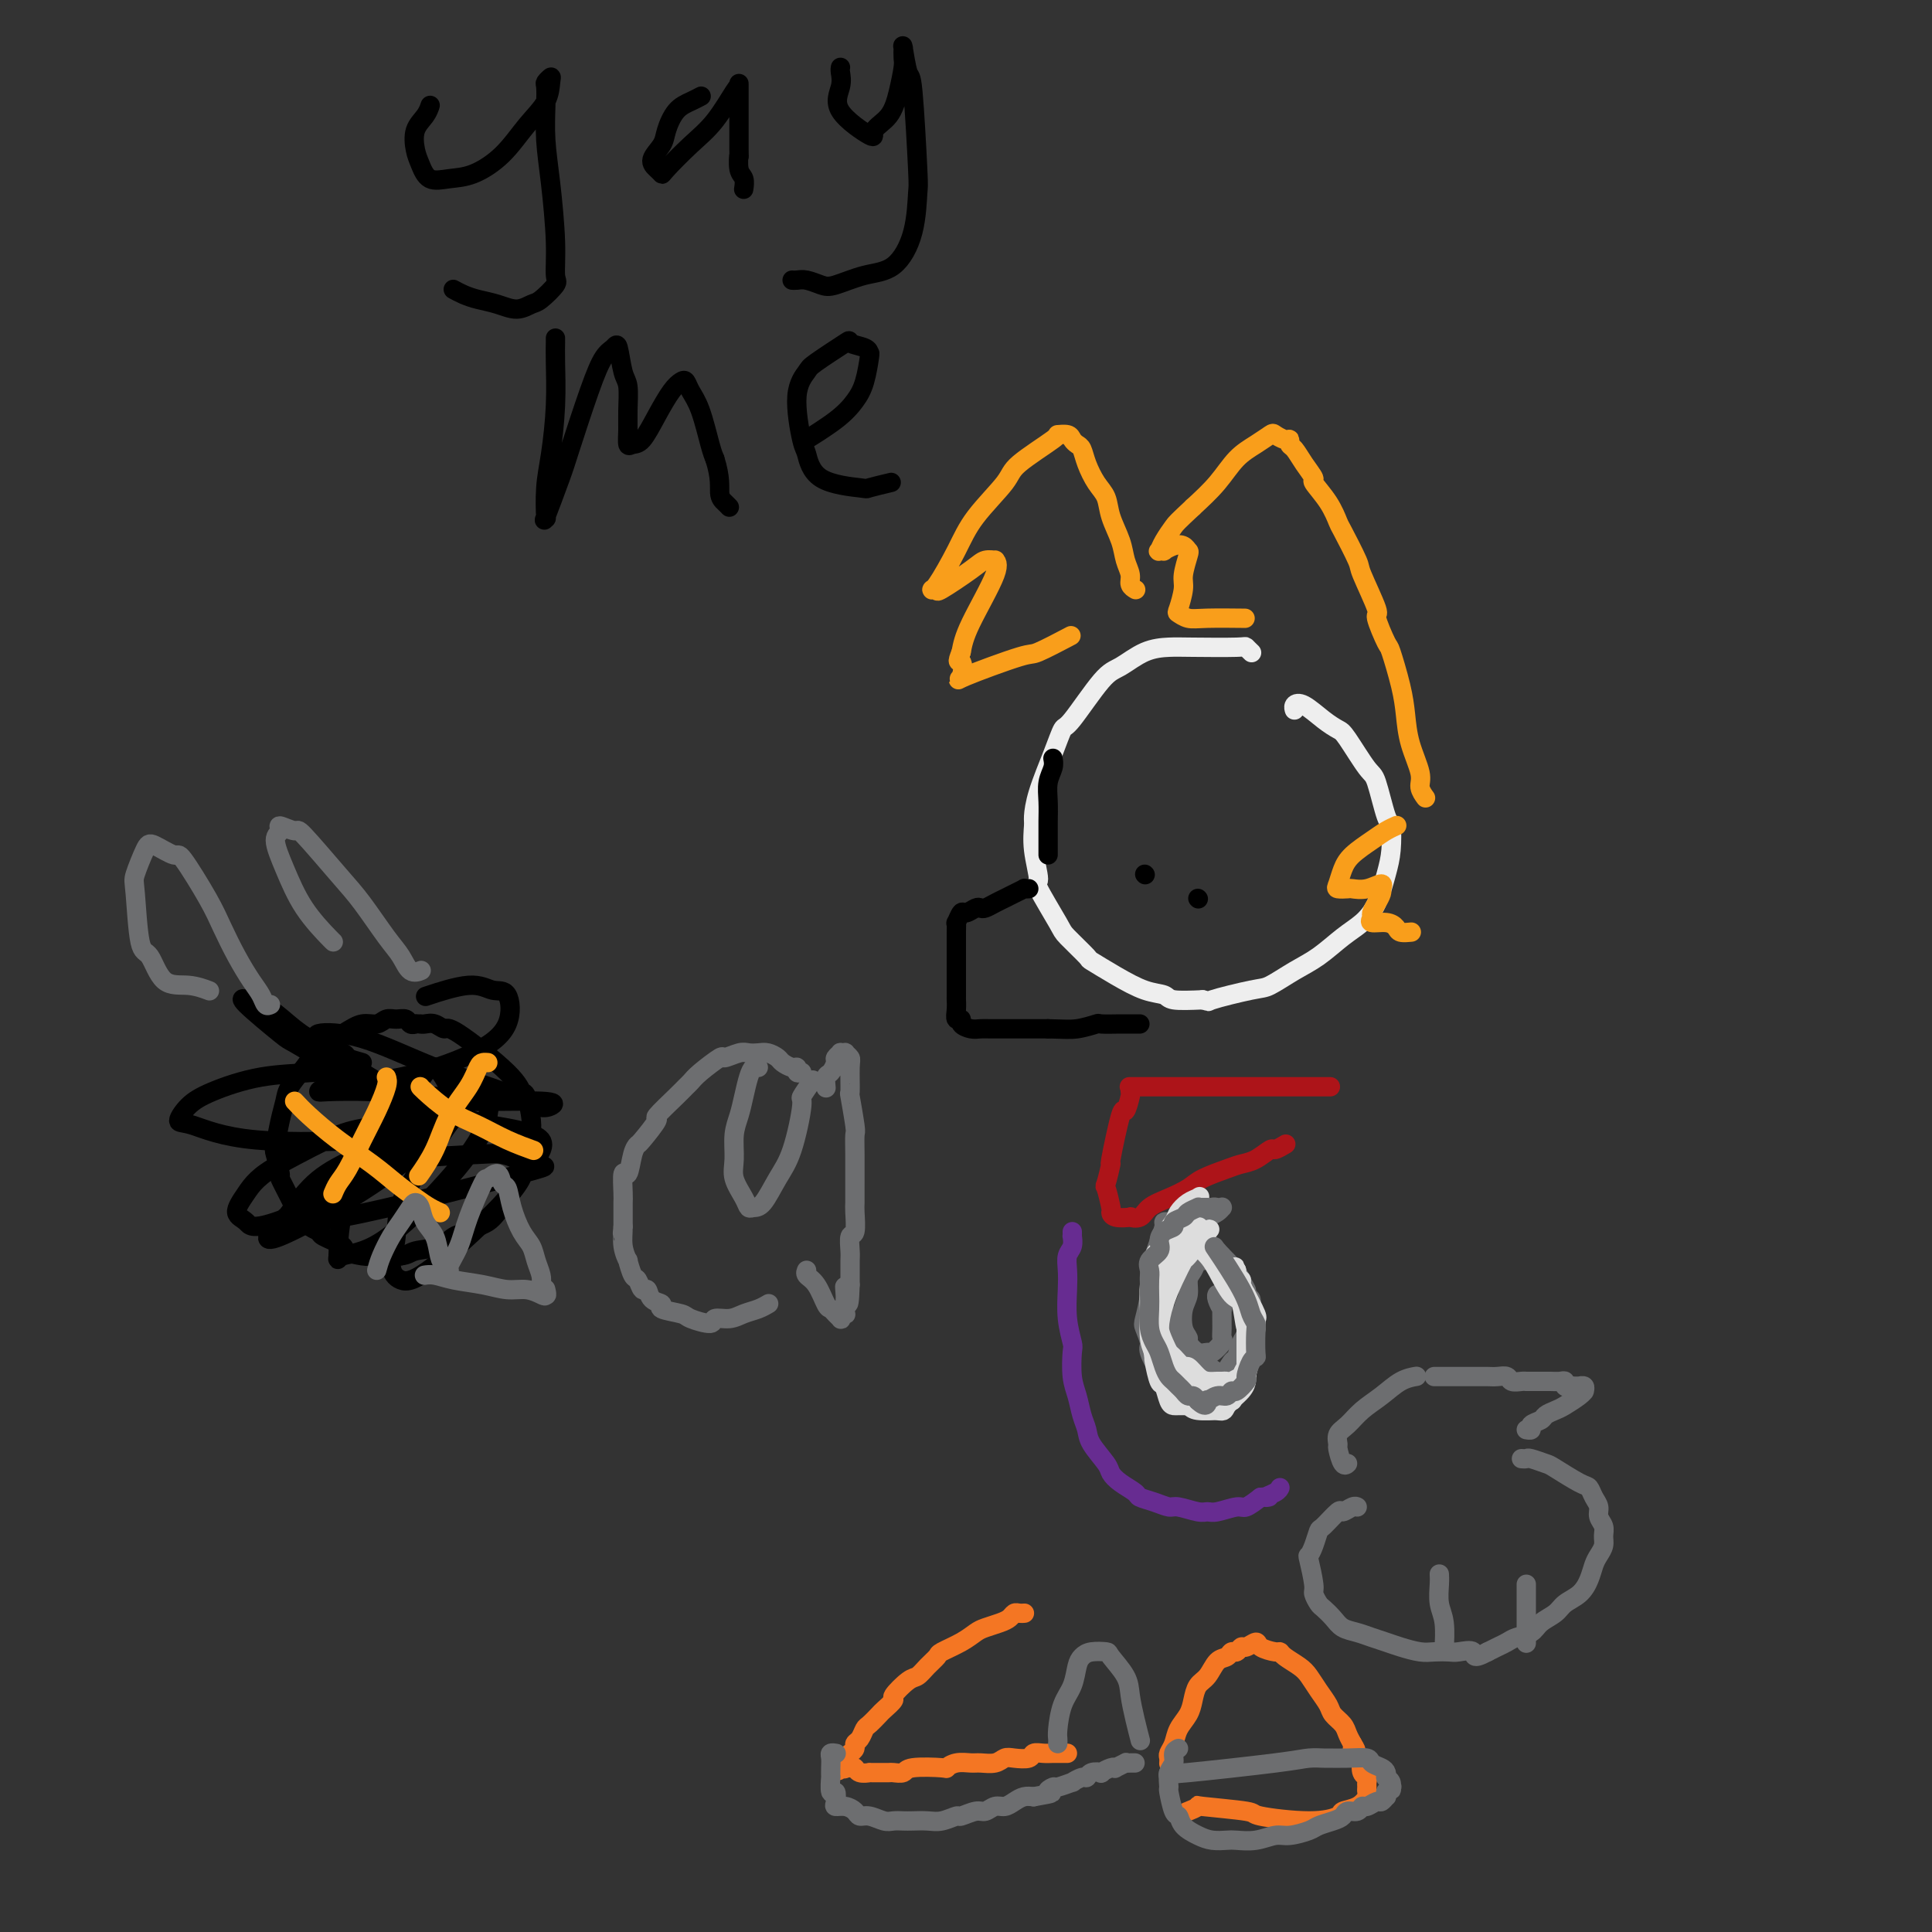 <svg viewBox='0 0 400 400' version='1.1' xmlns='http://www.w3.org/2000/svg' xmlns:xlink='http://www.w3.org/1999/xlink'><rect x="0" y="0" width="400" height="400" fill="#333333" stroke="none"/><g fill='none' stroke='rgb(238,238,238)' stroke-width='4' stroke-linecap='round' stroke-linejoin='round'><path d='M259,135c0.117,0.113 0.234,0.226 0,0c-0.234,-0.226 -0.820,-0.792 -1,-1c-0.180,-0.208 0.044,-0.060 -2,0c-2.044,0.060 -6.357,0.030 -9,0c-2.643,-0.030 -3.615,-0.060 -5,0c-1.385,0.060 -3.183,0.209 -5,1c-1.817,0.791 -3.655,2.224 -5,3c-1.345,0.776 -2.199,0.895 -4,3c-1.801,2.105 -4.549,6.196 -6,8c-1.451,1.804 -1.604,1.321 -2,2c-0.396,0.679 -1.036,2.521 -2,5c-0.964,2.479 -2.254,5.597 -3,8c-0.746,2.403 -0.950,4.091 -1,5c-0.050,0.909 0.053,1.039 0,2c-0.053,0.961 -0.263,2.755 0,5c0.263,2.245 1.000,4.942 1,6c0.000,1.058 -0.736,0.477 0,2c0.736,1.523 2.943,5.149 4,7c1.057,1.851 0.964,1.929 2,3c1.036,1.071 3.202,3.137 4,4c0.798,0.863 0.227,0.522 1,1c0.773,0.478 2.889,1.774 5,3c2.111,1.226 4.215,2.380 6,3c1.785,0.620 3.250,0.705 4,1c0.750,0.295 0.786,0.798 2,1c1.214,0.202 3.607,0.101 6,0'/><path d='M249,207c1.872,0.425 0.551,0.488 2,0c1.449,-0.488 5.668,-1.527 8,-2c2.332,-0.473 2.777,-0.380 4,-1c1.223,-0.620 3.223,-1.952 5,-3c1.777,-1.048 3.330,-1.813 5,-3c1.670,-1.187 3.456,-2.797 5,-4c1.544,-1.203 2.845,-1.997 4,-3c1.155,-1.003 2.164,-2.213 3,-4c0.836,-1.787 1.500,-4.150 2,-6c0.500,-1.850 0.838,-3.187 1,-5c0.162,-1.813 0.149,-4.100 0,-5c-0.149,-0.900 -0.434,-0.412 -1,-2c-0.566,-1.588 -1.413,-5.253 -2,-7c-0.587,-1.747 -0.913,-1.575 -2,-3c-1.087,-1.425 -2.936,-4.446 -4,-6c-1.064,-1.554 -1.343,-1.642 -2,-2c-0.657,-0.358 -1.693,-0.985 -3,-2c-1.307,-1.015 -2.886,-2.416 -4,-3c-1.114,-0.584 -1.761,-0.349 -2,0c-0.239,0.349 -0.068,0.814 0,1c0.068,0.186 0.034,0.093 0,0'/></g>
<g fill='none' stroke='rgb(0,0,0)' stroke-width='4' stroke-linecap='round' stroke-linejoin='round'><path d='M213,184c-0.470,0.024 -0.941,0.048 -1,0c-0.059,-0.048 0.293,-0.167 0,0c-0.293,0.167 -1.230,0.619 -2,1c-0.770,0.381 -1.371,0.689 -2,1c-0.629,0.311 -1.286,0.623 -2,1c-0.714,0.377 -1.487,0.817 -2,1c-0.513,0.183 -0.768,0.110 -1,0c-0.232,-0.110 -0.440,-0.255 -1,0c-0.560,0.255 -1.470,0.910 -2,1c-0.530,0.090 -0.678,-0.384 -1,0c-0.322,0.384 -0.818,1.626 -1,2c-0.182,0.374 -0.049,-0.120 0,0c0.049,0.120 0.013,0.854 0,2c-0.013,1.146 -0.003,2.705 0,4c0.003,1.295 -0.000,2.327 0,4c0.000,1.673 0.004,3.989 0,5c-0.004,1.011 -0.017,0.719 0,1c0.017,0.281 0.063,1.137 0,2c-0.063,0.863 -0.235,1.734 0,2c0.235,0.266 0.878,-0.072 1,0c0.122,0.072 -0.276,0.555 0,1c0.276,0.445 1.225,0.851 2,1c0.775,0.149 1.377,0.040 2,0c0.623,-0.040 1.266,-0.011 2,0c0.734,0.011 1.557,0.003 2,0c0.443,-0.003 0.504,-0.001 2,0c1.496,0.001 4.427,0.000 6,0c1.573,-0.000 1.786,-0.000 2,0'/><path d='M217,213c3.283,0.061 4.490,0.212 6,0c1.510,-0.212 3.321,-0.789 4,-1c0.679,-0.211 0.224,-0.057 1,0c0.776,0.057 2.782,0.015 4,0c1.218,-0.015 1.647,-0.004 2,0c0.353,0.004 0.631,0.001 1,0c0.369,-0.001 0.830,-0.000 1,0c0.170,0.000 0.049,0.000 0,0c-0.049,-0.000 -0.024,-0.000 0,0'/><path d='M218,157c0.113,0.599 0.226,1.199 0,2c-0.226,0.801 -0.793,1.805 -1,3c-0.207,1.195 -0.056,2.583 0,4c0.056,1.417 0.015,2.863 0,4c-0.015,1.137 -0.004,1.965 0,3c0.004,1.035 0.001,2.279 0,3c-0.001,0.721 -0.000,0.920 0,1c0.000,0.080 0.000,0.040 0,0'/><path d='M237,181c0.000,0.000 0.100,0.100 0.1,0.1'/><path d='M248,186c0.000,0.000 0.100,0.100 0.1,0.1'/></g>
<g fill='none' stroke='rgb(109,110,112)' stroke-width='4' stroke-linecap='round' stroke-linejoin='round'><path d='M166,222c-0.438,0.120 -0.876,0.240 -1,0c-0.124,-0.240 0.066,-0.838 0,-1c-0.066,-0.162 -0.388,0.114 -1,0c-0.612,-0.114 -1.515,-0.619 -2,-1c-0.485,-0.381 -0.551,-0.639 -1,-1c-0.449,-0.361 -1.280,-0.824 -2,-1c-0.720,-0.176 -1.328,-0.064 -2,0c-0.672,0.064 -1.409,0.079 -2,0c-0.591,-0.079 -1.037,-0.253 -2,0c-0.963,0.253 -2.443,0.932 -3,1c-0.557,0.068 -0.191,-0.476 -1,0c-0.809,0.476 -2.793,1.971 -4,3c-1.207,1.029 -1.637,1.592 -2,2c-0.363,0.408 -0.658,0.659 -1,1c-0.342,0.341 -0.732,0.770 -2,2c-1.268,1.230 -3.415,3.261 -4,4c-0.585,0.739 0.390,0.186 0,1c-0.390,0.814 -2.147,2.995 -3,4c-0.853,1.005 -0.803,0.833 -1,1c-0.197,0.167 -0.641,0.673 -1,2c-0.359,1.327 -0.632,3.476 -1,4c-0.368,0.524 -0.831,-0.575 -1,0c-0.169,0.575 -0.045,2.824 0,4c0.045,1.176 0.012,1.278 0,2c-0.012,0.722 -0.003,2.063 0,3c0.003,0.937 0.002,1.468 0,2'/><path d='M129,254c-0.292,2.417 -0.023,0.960 0,1c0.023,0.040 -0.201,1.578 0,3c0.201,1.422 0.827,2.729 1,3c0.173,0.271 -0.108,-0.493 0,0c0.108,0.493 0.605,2.244 1,3c0.395,0.756 0.689,0.517 1,1c0.311,0.483 0.640,1.687 1,2c0.360,0.313 0.752,-0.267 1,0c0.248,0.267 0.354,1.380 1,2c0.646,0.620 1.834,0.745 2,1c0.166,0.255 -0.690,0.639 0,1c0.690,0.361 2.926,0.700 4,1c1.074,0.300 0.986,0.561 2,1c1.014,0.439 3.128,1.057 4,1c0.872,-0.057 0.500,-0.790 1,-1c0.500,-0.210 1.872,0.101 3,0c1.128,-0.101 2.014,-0.615 3,-1c0.986,-0.385 2.073,-0.642 3,-1c0.927,-0.358 1.693,-0.817 2,-1c0.307,-0.183 0.153,-0.092 0,0'/><path d='M157,221c-0.334,-0.131 -0.668,-0.263 -1,0c-0.332,0.263 -0.663,0.920 -1,2c-0.337,1.080 -0.681,2.585 -1,4c-0.319,1.415 -0.615,2.742 -1,4c-0.385,1.258 -0.860,2.446 -1,4c-0.140,1.554 0.056,3.474 0,5c-0.056,1.526 -0.364,2.658 0,4c0.364,1.342 1.399,2.894 2,4c0.601,1.106 0.769,1.764 1,2c0.231,0.236 0.525,0.048 1,0c0.475,-0.048 1.130,0.043 2,-1c0.870,-1.043 1.953,-3.219 3,-5c1.047,-1.781 2.057,-3.168 3,-6c0.943,-2.832 1.820,-7.110 2,-9c0.180,-1.890 -0.336,-1.394 0,-2c0.336,-0.606 1.525,-2.316 2,-3c0.475,-0.684 0.238,-0.342 0,0'/><path d='M171,225c0.022,0.211 0.043,0.422 0,0c-0.043,-0.422 -0.151,-1.476 0,-2c0.151,-0.524 0.561,-0.519 1,-1c0.439,-0.481 0.906,-1.449 1,-2c0.094,-0.551 -0.186,-0.684 0,-1c0.186,-0.316 0.838,-0.813 1,-1c0.162,-0.187 -0.167,-0.062 0,0c0.167,0.062 0.830,0.060 1,0c0.170,-0.060 -0.152,-0.180 0,0c0.152,0.180 0.776,0.658 1,1c0.224,0.342 0.046,0.548 0,2c-0.046,1.452 0.040,4.150 0,5c-0.040,0.850 -0.207,-0.150 0,1c0.207,1.150 0.788,4.448 1,6c0.212,1.552 0.057,1.358 0,2c-0.057,0.642 -0.014,2.120 0,4c0.014,1.880 0.000,4.161 0,6c-0.000,1.839 0.014,3.235 0,4c-0.014,0.765 -0.056,0.900 0,2c0.056,1.100 0.211,3.167 0,4c-0.211,0.833 -0.789,0.433 -1,1c-0.211,0.567 -0.057,2.102 0,3c0.057,0.898 0.015,1.158 0,2c-0.015,0.842 -0.004,2.265 0,3c0.004,0.735 0.001,0.781 0,1c-0.001,0.219 -0.001,0.609 0,1'/><path d='M176,266c-0.227,7.450 -0.793,2.575 -1,1c-0.207,-1.575 -0.055,0.151 0,1c0.055,0.849 0.015,0.820 0,1c-0.015,0.180 -0.003,0.570 0,1c0.003,0.430 -0.003,0.899 0,1c0.003,0.101 0.015,-0.165 0,0c-0.015,0.165 -0.056,0.763 0,1c0.056,0.237 0.208,0.113 0,0c-0.208,-0.113 -0.777,-0.216 -1,0c-0.223,0.216 -0.101,0.751 0,1c0.101,0.249 0.179,0.211 0,0c-0.179,-0.211 -0.616,-0.595 -1,-1c-0.384,-0.405 -0.716,-0.830 -1,-1c-0.284,-0.170 -0.521,-0.084 -1,-1c-0.479,-0.916 -1.201,-2.833 -2,-4c-0.799,-1.167 -1.677,-1.583 -2,-2c-0.323,-0.417 -0.092,-0.833 0,-1c0.092,-0.167 0.046,-0.083 0,0'/><path d='M297,285c0.018,0.000 0.035,0.000 0,0c-0.035,-0.000 -0.123,-0.000 0,0c0.123,0.000 0.455,0.000 1,0c0.545,-0.000 1.301,-0.000 2,0c0.699,0.000 1.342,0.000 2,0c0.658,-0.000 1.332,-0.001 2,0c0.668,0.001 1.330,0.004 2,0c0.670,-0.004 1.349,-0.015 2,0c0.651,0.015 1.274,0.057 2,0c0.726,-0.057 1.556,-0.211 2,0c0.444,0.211 0.504,0.789 1,1c0.496,0.211 1.428,0.057 2,0c0.572,-0.057 0.782,-0.015 1,0c0.218,0.015 0.443,0.004 1,0c0.557,-0.004 1.446,-0.002 2,0c0.554,0.002 0.775,0.004 1,0c0.225,-0.004 0.455,-0.015 1,0c0.545,0.015 1.404,0.056 2,0c0.596,-0.056 0.930,-0.207 1,0c0.070,0.207 -0.123,0.774 0,1c0.123,0.226 0.561,0.113 1,0'/><path d='M325,287c4.576,0.309 2.014,0.082 1,0c-1.014,-0.082 -0.482,-0.018 0,0c0.482,0.018 0.914,-0.009 1,0c0.086,0.009 -0.173,0.055 0,0c0.173,-0.055 0.779,-0.211 1,0c0.221,0.211 0.058,0.791 0,1c-0.058,0.209 -0.011,0.049 0,0c0.011,-0.049 -0.013,0.014 0,0c0.013,-0.014 0.063,-0.106 0,0c-0.063,0.106 -0.239,0.410 -1,1c-0.761,0.590 -2.107,1.467 -3,2c-0.893,0.533 -1.335,0.721 -2,1c-0.665,0.279 -1.555,0.649 -2,1c-0.445,0.351 -0.445,0.682 -1,1c-0.555,0.318 -1.664,0.621 -2,1c-0.336,0.379 0.102,0.833 0,1c-0.102,0.167 -0.743,0.048 -1,0c-0.257,-0.048 -0.128,-0.024 0,0'/><path d='M315,302c0.394,0.028 0.788,0.057 1,0c0.212,-0.057 0.242,-0.199 1,0c0.758,0.199 2.244,0.739 3,1c0.756,0.261 0.781,0.244 2,1c1.219,0.756 3.632,2.285 5,3c1.368,0.715 1.691,0.614 2,1c0.309,0.386 0.604,1.258 1,2c0.396,0.742 0.891,1.353 1,2c0.109,0.647 -0.170,1.328 0,2c0.170,0.672 0.789,1.334 1,2c0.211,0.666 0.016,1.336 0,2c-0.016,0.664 0.149,1.322 0,2c-0.149,0.678 -0.610,1.375 -1,2c-0.390,0.625 -0.708,1.179 -1,2c-0.292,0.821 -0.557,1.910 -1,3c-0.443,1.090 -1.062,2.179 -2,3c-0.938,0.821 -2.194,1.372 -3,2c-0.806,0.628 -1.160,1.334 -2,2c-0.840,0.666 -2.164,1.292 -3,2c-0.836,0.708 -1.182,1.499 -2,2c-0.818,0.501 -2.106,0.712 -3,1c-0.894,0.288 -1.395,0.655 -2,1c-0.605,0.345 -1.316,0.670 -2,1c-0.684,0.330 -1.342,0.665 -2,1'/><path d='M308,342c-3.459,1.857 -2.605,0.498 -3,0c-0.395,-0.498 -2.038,-0.136 -3,0c-0.962,0.136 -1.244,0.048 -2,0c-0.756,-0.048 -1.987,-0.054 -3,0c-1.013,0.054 -1.807,0.169 -3,0c-1.193,-0.169 -2.785,-0.622 -4,-1c-1.215,-0.378 -2.055,-0.681 -3,-1c-0.945,-0.319 -1.997,-0.653 -3,-1c-1.003,-0.347 -1.956,-0.708 -3,-1c-1.044,-0.292 -2.179,-0.516 -3,-1c-0.821,-0.484 -1.329,-1.229 -2,-2c-0.671,-0.771 -1.504,-1.570 -2,-2c-0.496,-0.430 -0.656,-0.492 -1,-1c-0.344,-0.508 -0.874,-1.461 -1,-2c-0.126,-0.539 0.152,-0.663 0,-2c-0.152,-1.337 -0.733,-3.886 -1,-5c-0.267,-1.114 -0.218,-0.793 0,-1c0.218,-0.207 0.607,-0.940 1,-2c0.393,-1.060 0.791,-2.445 1,-3c0.209,-0.555 0.228,-0.278 1,-1c0.772,-0.722 2.298,-2.442 3,-3c0.702,-0.558 0.580,0.046 1,0c0.420,-0.046 1.382,-0.743 2,-1c0.618,-0.257 0.891,-0.073 1,0c0.109,0.073 0.055,0.037 0,0'/><path d='M293,285c0.246,-0.041 0.491,-0.082 0,0c-0.491,0.082 -1.719,0.287 -3,1c-1.281,0.713 -2.616,1.936 -4,3c-1.384,1.064 -2.816,1.971 -4,3c-1.184,1.029 -2.118,2.182 -3,3c-0.882,0.818 -1.711,1.301 -2,2c-0.289,0.699 -0.039,1.613 0,2c0.039,0.387 -0.134,0.248 0,1c0.134,0.752 0.575,2.395 1,3c0.425,0.605 0.836,0.173 1,0c0.164,-0.173 0.082,-0.086 0,0'/><path d='M298,326c0.002,0.034 0.004,0.068 0,0c-0.004,-0.068 -0.015,-0.238 0,0c0.015,0.238 0.057,0.884 0,2c-0.057,1.116 -0.211,2.701 0,4c0.211,1.299 0.788,2.311 1,4c0.212,1.689 0.061,4.054 0,5c-0.061,0.946 -0.030,0.473 0,0'/><path d='M316,328c0.000,0.211 0.000,0.421 0,1c0.000,0.579 0.000,1.526 0,3c0.000,1.474 0.000,3.474 0,5c0.000,1.526 0.000,2.579 0,3c0.000,0.421 0.000,0.211 0,0'/></g>
<g fill='none' stroke='rgb(173,20,25)' stroke-width='4' stroke-linecap='round' stroke-linejoin='round'><path d='M234,225c-0.167,0.000 -0.335,0.000 0,0c0.335,0.000 1.171,0.000 2,0c0.829,0.000 1.649,0.000 3,0c1.351,0.000 3.231,-0.000 5,0c1.769,0.000 3.426,0.000 5,0c1.574,0.000 3.066,0.000 5,0c1.934,0.000 4.309,0.000 6,0c1.691,0.000 2.699,-0.000 4,0c1.301,0.000 2.895,-0.000 4,0c1.105,0.000 1.721,0.000 3,0c1.279,-0.000 3.223,-0.000 4,0c0.777,0.000 0.389,0.000 0,0'/><path d='M234,226c0.100,0.040 0.199,0.080 0,1c-0.199,0.920 -0.698,2.721 -1,3c-0.302,0.279 -0.408,-0.962 -1,1c-0.592,1.962 -1.672,7.129 -2,9c-0.328,1.871 0.094,0.448 0,1c-0.094,0.552 -0.704,3.080 -1,4c-0.296,0.920 -0.278,0.233 0,1c0.278,0.767 0.815,2.990 1,4c0.185,1.010 0.017,0.808 0,1c-0.017,0.192 0.115,0.777 1,1c0.885,0.223 2.522,0.082 3,0c0.478,-0.082 -0.202,-0.105 0,0c0.202,0.105 1.287,0.338 2,0c0.713,-0.338 1.055,-1.246 2,-2c0.945,-0.754 2.493,-1.354 4,-2c1.507,-0.646 2.972,-1.338 4,-2c1.028,-0.662 1.617,-1.296 3,-2c1.383,-0.704 3.560,-1.480 5,-2c1.440,-0.520 2.145,-0.784 3,-1c0.855,-0.216 1.862,-0.384 3,-1c1.138,-0.616 2.408,-1.681 3,-2c0.592,-0.319 0.505,0.106 1,0c0.495,-0.106 1.570,-0.745 2,-1c0.430,-0.255 0.215,-0.128 0,0'/></g>
<g fill='none' stroke='rgb(103,44,145)' stroke-width='4' stroke-linecap='round' stroke-linejoin='round'><path d='M222,255c0.008,0.472 0.016,0.944 0,1c-0.016,0.056 -0.057,-0.304 0,0c0.057,0.304 0.210,1.272 0,2c-0.210,0.728 -0.785,1.214 -1,2c-0.215,0.786 -0.072,1.870 0,3c0.072,1.130 0.071,2.304 0,4c-0.071,1.696 -0.212,3.912 0,6c0.212,2.088 0.778,4.046 1,5c0.222,0.954 0.102,0.902 0,2c-0.102,1.098 -0.184,3.346 0,5c0.184,1.654 0.634,2.716 1,4c0.366,1.284 0.647,2.791 1,4c0.353,1.209 0.779,2.119 1,3c0.221,0.881 0.238,1.731 1,3c0.762,1.269 2.268,2.956 3,4c0.732,1.044 0.688,1.445 1,2c0.312,0.555 0.980,1.263 2,2c1.020,0.737 2.393,1.503 3,2c0.607,0.497 0.449,0.726 1,1c0.551,0.274 1.811,0.595 3,1c1.189,0.405 2.308,0.894 3,1c0.692,0.106 0.955,-0.172 2,0c1.045,0.172 2.870,0.794 4,1c1.130,0.206 1.565,-0.003 2,0c0.435,0.003 0.869,0.217 2,0c1.131,-0.217 2.958,-0.866 4,-1c1.042,-0.134 1.298,0.247 2,0c0.702,-0.247 1.851,-1.124 3,-2'/><path d='M261,310c3.061,-0.265 1.212,0.073 1,0c-0.212,-0.073 1.212,-0.558 2,-1c0.788,-0.442 0.939,-0.841 1,-1c0.061,-0.159 0.030,-0.080 0,0'/></g>
<g fill='none' stroke='rgb(244,118,35)' stroke-width='4' stroke-linecap='round' stroke-linejoin='round'><path d='M212,334c0.088,-0.006 0.176,-0.013 0,0c-0.176,0.013 -0.617,0.045 -1,0c-0.383,-0.045 -0.707,-0.168 -1,0c-0.293,0.168 -0.555,0.625 -1,1c-0.445,0.375 -1.072,0.668 -2,1c-0.928,0.332 -2.156,0.704 -3,1c-0.844,0.296 -1.304,0.516 -2,1c-0.696,0.484 -1.629,1.233 -3,2c-1.371,0.767 -3.181,1.551 -4,2c-0.819,0.449 -0.648,0.562 -1,1c-0.352,0.438 -1.227,1.201 -2,2c-0.773,0.799 -1.444,1.633 -2,2c-0.556,0.367 -0.999,0.268 -2,1c-1.001,0.732 -2.562,2.294 -3,3c-0.438,0.706 0.248,0.555 0,1c-0.248,0.445 -1.428,1.485 -2,2c-0.572,0.515 -0.535,0.505 -1,1c-0.465,0.495 -1.430,1.495 -2,2c-0.570,0.505 -0.744,0.517 -1,1c-0.256,0.483 -0.594,1.439 -1,2c-0.406,0.561 -0.879,0.729 -1,1c-0.121,0.271 0.111,0.647 0,1c-0.111,0.353 -0.566,0.683 -1,1c-0.434,0.317 -0.848,0.621 -1,1c-0.152,0.379 -0.041,0.833 0,1c0.041,0.167 0.012,0.048 0,0c-0.012,-0.048 -0.006,-0.024 0,0'/><path d='M175,365c-3.097,3.497 -0.841,0.740 0,0c0.841,-0.740 0.265,0.538 0,1c-0.265,0.462 -0.221,0.110 0,0c0.221,-0.110 0.618,0.023 1,0c0.382,-0.023 0.749,-0.202 1,0c0.251,0.202 0.386,0.786 1,1c0.614,0.214 1.707,0.057 2,0c0.293,-0.057 -0.216,-0.014 0,0c0.216,0.014 1.156,0.000 2,0c0.844,-0.000 1.593,0.014 2,0c0.407,-0.014 0.472,-0.055 1,0c0.528,0.055 1.519,0.207 2,0c0.481,-0.207 0.450,-0.773 2,-1c1.550,-0.227 4.679,-0.114 6,0c1.321,0.114 0.833,0.228 1,0c0.167,-0.228 0.990,-0.797 2,-1c1.010,-0.203 2.209,-0.041 3,0c0.791,0.041 1.175,-0.041 2,0c0.825,0.041 2.090,0.203 3,0c0.910,-0.203 1.465,-0.772 2,-1c0.535,-0.228 1.049,-0.114 2,0c0.951,0.114 2.338,0.227 3,0c0.662,-0.227 0.598,-0.793 1,-1c0.402,-0.207 1.271,-0.056 2,0c0.729,0.056 1.319,0.015 2,0c0.681,-0.015 1.453,-0.004 2,0c0.547,0.004 0.871,0.001 1,0c0.129,-0.001 0.065,-0.001 0,0'/><path d='M242,365c-0.007,0.094 -0.014,0.188 0,0c0.014,-0.188 0.049,-0.658 0,-1c-0.049,-0.342 -0.182,-0.555 0,-1c0.182,-0.445 0.678,-1.120 1,-2c0.322,-0.880 0.471,-1.964 1,-3c0.529,-1.036 1.440,-2.026 2,-3c0.560,-0.974 0.770,-1.934 1,-3c0.230,-1.066 0.481,-2.237 1,-3c0.519,-0.763 1.305,-1.117 2,-2c0.695,-0.883 1.300,-2.293 2,-3c0.700,-0.707 1.496,-0.710 2,-1c0.504,-0.290 0.717,-0.867 1,-1c0.283,-0.133 0.637,0.177 1,0c0.363,-0.177 0.735,-0.842 1,-1c0.265,-0.158 0.425,0.192 1,0c0.575,-0.192 1.567,-0.925 2,-1c0.433,-0.075 0.308,0.508 1,1c0.692,0.492 2.202,0.894 3,1c0.798,0.106 0.885,-0.082 1,0c0.115,0.082 0.258,0.434 1,1c0.742,0.566 2.081,1.345 3,2c0.919,0.655 1.416,1.187 2,2c0.584,0.813 1.256,1.909 2,3c0.744,1.091 1.561,2.179 2,3c0.439,0.821 0.499,1.375 1,2c0.501,0.625 1.443,1.322 2,2c0.557,0.678 0.731,1.337 1,2c0.269,0.663 0.635,1.332 1,2'/><path d='M280,361c1.581,2.512 0.035,0.791 0,1c-0.035,0.209 1.441,2.346 2,3c0.559,0.654 0.203,-0.176 0,0c-0.203,0.176 -0.251,1.357 0,2c0.251,0.643 0.800,0.749 1,1c0.200,0.251 0.049,0.648 0,1c-0.049,0.352 0.004,0.658 0,1c-0.004,0.342 -0.064,0.721 0,1c0.064,0.279 0.253,0.457 0,1c-0.253,0.543 -0.949,1.449 -2,2c-1.051,0.551 -2.459,0.747 -3,1c-0.541,0.253 -0.217,0.562 -1,1c-0.783,0.438 -2.673,1.006 -6,1c-3.327,-0.006 -8.090,-0.586 -10,-1c-1.910,-0.414 -0.968,-0.661 -3,-1c-2.032,-0.339 -7.040,-0.771 -9,-1c-1.960,-0.229 -0.874,-0.254 -1,0c-0.126,0.254 -1.465,0.787 -2,1c-0.535,0.213 -0.268,0.107 0,0'/></g>
<g fill='none' stroke='rgb(0,0,0)' stroke-width='4' stroke-linecap='round' stroke-linejoin='round'><path d='M86,212c0.096,-0.031 0.191,-0.062 0,0c-0.191,0.062 -0.669,0.217 -1,0c-0.331,-0.217 -0.514,-0.805 -1,-1c-0.486,-0.195 -1.275,0.005 -2,0c-0.725,-0.005 -1.386,-0.215 -2,0c-0.614,0.215 -1.183,0.854 -2,1c-0.817,0.146 -1.884,-0.202 -3,0c-1.116,0.202 -2.281,0.953 -4,2c-1.719,1.047 -3.990,2.391 -5,3c-1.010,0.609 -0.757,0.485 -1,1c-0.243,0.515 -0.983,1.669 -2,3c-1.017,1.331 -2.312,2.840 -3,4c-0.688,1.160 -0.769,1.972 -1,3c-0.231,1.028 -0.613,2.273 -1,4c-0.387,1.727 -0.778,3.937 -1,5c-0.222,1.063 -0.276,0.977 0,2c0.276,1.023 0.880,3.153 1,4c0.120,0.847 -0.245,0.411 0,1c0.245,0.589 1.101,2.203 2,4c0.899,1.797 1.841,3.777 3,5c1.159,1.223 2.534,1.691 3,2c0.466,0.309 0.022,0.461 1,1c0.978,0.539 3.380,1.465 4,2c0.620,0.535 -0.540,0.679 0,1c0.540,0.321 2.780,0.818 4,1c1.220,0.182 1.420,0.049 2,0c0.580,-0.049 1.541,-0.013 2,0c0.459,0.013 0.417,0.004 1,0c0.583,-0.004 1.792,-0.002 3,0'/><path d='M83,260c1.651,-0.195 1.779,-0.682 3,-1c1.221,-0.318 3.534,-0.466 5,-1c1.466,-0.534 2.083,-1.454 3,-2c0.917,-0.546 2.134,-0.717 3,-1c0.866,-0.283 1.383,-0.679 2,-1c0.617,-0.321 1.335,-0.566 2,-1c0.665,-0.434 1.277,-1.056 2,-2c0.723,-0.944 1.557,-2.208 2,-3c0.443,-0.792 0.497,-1.112 1,-2c0.503,-0.888 1.456,-2.346 2,-3c0.544,-0.654 0.679,-0.505 1,-1c0.321,-0.495 0.829,-1.633 1,-3c0.171,-1.367 0.005,-2.962 0,-4c-0.005,-1.038 0.149,-1.519 0,-3c-0.149,-1.481 -0.603,-3.961 -1,-5c-0.397,-1.039 -0.739,-0.636 -1,-1c-0.261,-0.364 -0.441,-1.495 -3,-4c-2.559,-2.505 -7.499,-6.384 -10,-8c-2.501,-1.616 -2.565,-0.969 -3,-1c-0.435,-0.031 -1.240,-0.740 -2,-1c-0.760,-0.260 -1.474,-0.070 -2,0c-0.526,0.070 -0.865,0.020 -1,0c-0.135,-0.020 -0.068,-0.010 0,0'/><path d='M75,220c-1.275,-0.354 -2.550,-0.708 -3,-1c-0.450,-0.292 -0.074,-0.522 -1,-1c-0.926,-0.478 -3.154,-1.203 -5,-2c-1.846,-0.797 -3.310,-1.666 -5,-3c-1.690,-1.334 -3.605,-3.135 -5,-4c-1.395,-0.865 -2.271,-0.796 -3,-1c-0.729,-0.204 -1.313,-0.683 -2,-1c-0.687,-0.317 -1.479,-0.473 0,1c1.479,1.473 5.229,4.573 7,6c1.771,1.427 1.561,1.180 3,2c1.439,0.820 4.526,2.706 7,4c2.474,1.294 4.337,1.994 5,2c0.663,0.006 0.128,-0.683 0,-1c-0.128,-0.317 0.153,-0.262 -1,0c-1.153,0.262 -3.739,0.733 -7,1c-3.261,0.267 -7.195,0.331 -11,1c-3.805,0.669 -7.480,1.942 -10,3c-2.520,1.058 -3.886,1.902 -5,3c-1.114,1.098 -1.977,2.449 -2,3c-0.023,0.551 0.794,0.300 3,1c2.206,0.700 5.800,2.350 13,3c7.200,0.650 18.006,0.300 23,0c4.994,-0.300 4.176,-0.550 6,-1c1.824,-0.450 6.290,-1.098 8,-2c1.710,-0.902 0.665,-2.056 -2,-2c-2.665,0.056 -6.948,1.323 -10,2c-3.052,0.677 -4.872,0.765 -8,2c-3.128,1.235 -7.564,3.618 -12,6'/><path d='M58,241c-4.530,2.378 -5.856,4.322 -7,6c-1.144,1.678 -2.108,3.092 -2,4c0.108,0.908 1.287,1.312 2,2c0.713,0.688 0.961,1.659 6,0c5.039,-1.659 14.868,-5.950 20,-9c5.132,-3.050 5.568,-4.861 6,-6c0.432,-1.139 0.861,-1.607 1,-2c0.139,-0.393 -0.013,-0.710 -2,0c-1.987,0.710 -5.810,2.449 -9,4c-3.190,1.551 -5.749,2.916 -8,5c-2.251,2.084 -4.196,4.888 -5,6c-0.804,1.112 -0.468,0.530 -2,2c-1.532,1.470 -4.931,4.990 0,3c4.931,-1.990 18.193,-9.490 25,-15c6.807,-5.510 7.158,-9.030 8,-11c0.842,-1.970 2.173,-2.391 2,-4c-0.173,-1.609 -1.850,-4.406 -3,-5c-1.150,-0.594 -1.772,1.016 -4,4c-2.228,2.984 -6.062,7.342 -8,10c-1.938,2.658 -1.978,3.614 -3,6c-1.022,2.386 -3.025,6.201 -4,10c-0.975,3.799 -0.923,7.583 -1,9c-0.077,1.417 -0.281,0.467 1,0c1.281,-0.467 4.049,-0.452 8,-3c3.951,-2.548 9.084,-7.660 13,-12c3.916,-4.340 6.616,-7.909 8,-11c1.384,-3.091 1.454,-5.705 1,-7c-0.454,-1.295 -1.430,-1.272 -3,0c-1.570,1.272 -3.734,3.792 -6,7c-2.266,3.208 -4.633,7.104 -7,11'/><path d='M85,245c-3.076,4.959 -2.765,8.358 -3,11c-0.235,2.642 -1.016,4.527 -1,6c0.016,1.473 0.828,2.535 2,3c1.172,0.465 2.703,0.334 7,-3c4.297,-3.334 11.362,-9.873 15,-14c3.638,-4.127 3.851,-5.844 3,-7c-0.851,-1.156 -2.765,-1.750 -4,-2c-1.235,-0.250 -1.790,-0.155 -5,0c-3.210,0.155 -9.074,0.369 -14,1c-4.926,0.631 -8.913,1.677 -12,3c-3.087,1.323 -5.274,2.923 -6,4c-0.726,1.077 0.008,1.631 -1,3c-1.008,1.369 -3.758,3.551 5,2c8.758,-1.551 29.023,-6.836 37,-9c7.977,-2.164 3.667,-1.206 3,-2c-0.667,-0.794 2.310,-3.338 1,-5c-1.310,-1.662 -6.906,-2.441 -10,-3c-3.094,-0.559 -3.686,-0.900 -7,-2c-3.314,-1.100 -9.349,-2.961 -15,-6c-5.651,-3.039 -10.917,-7.255 -13,-9c-2.083,-1.745 -0.982,-1.020 -1,-1c-0.018,0.020 -1.155,-0.667 0,-1c1.155,-0.333 4.603,-0.312 9,1c4.397,1.312 9.745,3.917 15,6c5.255,2.083 10.419,3.645 14,5c3.581,1.355 5.578,2.504 7,3c1.422,0.496 2.268,0.339 3,0c0.732,-0.339 1.351,-0.861 -2,-1c-3.351,-0.139 -10.672,0.103 -15,0c-4.328,-0.103 -5.664,-0.552 -7,-1'/><path d='M90,227c-6.144,-0.533 -9.506,-0.864 -13,-1c-3.494,-0.136 -7.122,-0.075 -9,0c-1.878,0.075 -2.005,0.165 -2,0c0.005,-0.165 0.143,-0.584 3,-1c2.857,-0.416 8.431,-0.828 14,-2c5.569,-1.172 11.131,-3.104 15,-5c3.869,-1.896 6.044,-3.754 7,-6c0.956,-2.246 0.693,-4.878 0,-6c-0.693,-1.122 -1.815,-0.734 -3,-1c-1.185,-0.266 -2.435,-1.187 -5,-1c-2.565,0.187 -6.447,1.482 -8,2c-1.553,0.518 -0.776,0.259 0,0'/></g>
<g fill='none' stroke='rgb(249,158,27)' stroke-width='4' stroke-linecap='round' stroke-linejoin='round'><path d='M61,228c0.767,0.826 1.535,1.653 3,3c1.465,1.347 3.628,3.215 6,5c2.372,1.785 4.955,3.487 7,5c2.045,1.513 3.554,2.836 5,4c1.446,1.164 2.831,2.168 4,3c1.169,0.832 2.122,1.493 3,2c0.878,0.507 1.679,0.859 2,1c0.321,0.141 0.160,0.070 0,0'/><path d='M80,223c0.156,0.418 0.312,0.835 0,2c-0.312,1.165 -1.093,3.076 -2,5c-0.907,1.924 -1.942,3.861 -3,6c-1.058,2.139 -2.139,4.481 -3,6c-0.861,1.519 -1.501,2.217 -2,3c-0.499,0.783 -0.857,1.652 -1,2c-0.143,0.348 -0.072,0.174 0,0'/><path d='M87,225c-0.000,-0.011 -0.000,-0.022 0,0c0.000,0.022 0.001,0.076 1,1c0.999,0.924 2.997,2.717 5,4c2.003,1.283 4.011,2.055 6,3c1.989,0.945 3.959,2.062 6,3c2.041,0.938 4.155,1.697 5,2c0.845,0.303 0.423,0.152 0,0'/><path d='M101,220c-0.342,-0.028 -0.685,-0.057 -1,0c-0.315,0.057 -0.603,0.198 -1,1c-0.397,0.802 -0.902,2.265 -2,4c-1.098,1.735 -2.789,3.744 -4,6c-1.211,2.256 -1.941,4.761 -3,7c-1.059,2.239 -2.445,4.211 -3,5c-0.555,0.789 -0.277,0.394 0,0'/></g>
<g fill='none' stroke='rgb(109,110,112)' stroke-width='4' stroke-linecap='round' stroke-linejoin='round'><path d='M56,208c-0.351,0.165 -0.702,0.331 -1,0c-0.298,-0.331 -0.541,-1.157 -1,-2c-0.459,-0.843 -1.132,-1.702 -2,-3c-0.868,-1.298 -1.932,-3.036 -3,-5c-1.068,-1.964 -2.142,-4.155 -3,-6c-0.858,-1.845 -1.500,-3.343 -3,-6c-1.500,-2.657 -3.859,-6.474 -5,-8c-1.141,-1.526 -1.063,-0.761 -2,-1c-0.937,-0.239 -2.890,-1.482 -4,-2c-1.110,-0.518 -1.378,-0.312 -2,1c-0.622,1.312 -1.599,3.729 -2,5c-0.401,1.271 -0.226,1.397 0,4c0.226,2.603 0.502,7.682 1,10c0.498,2.318 1.216,1.875 2,3c0.784,1.125 1.633,3.817 3,5c1.367,1.183 3.253,0.857 5,1c1.747,0.143 3.356,0.755 4,1c0.644,0.245 0.322,0.122 0,0'/><path d='M87,201c0.181,-0.071 0.362,-0.143 0,0c-0.362,0.143 -1.268,0.500 -2,0c-0.732,-0.500 -1.289,-1.859 -2,-3c-0.711,-1.141 -1.574,-2.066 -3,-4c-1.426,-1.934 -3.413,-4.877 -5,-7c-1.587,-2.123 -2.774,-3.428 -5,-6c-2.226,-2.572 -5.491,-6.413 -7,-8c-1.509,-1.587 -1.261,-0.921 -2,-1c-0.739,-0.079 -2.465,-0.904 -3,-1c-0.535,-0.096 0.119,0.538 0,1c-0.119,0.462 -1.013,0.751 -1,2c0.013,1.249 0.932,3.459 2,6c1.068,2.541 2.286,5.413 4,8c1.714,2.587 3.923,4.889 5,6c1.077,1.111 1.022,1.032 1,1c-0.022,-0.032 -0.011,-0.016 0,0'/><path d='M78,263c0.242,-0.884 0.485,-1.768 1,-3c0.515,-1.232 1.304,-2.812 2,-4c0.696,-1.188 1.299,-1.983 2,-3c0.701,-1.017 1.501,-2.254 2,-3c0.499,-0.746 0.697,-0.999 1,-1c0.303,-0.001 0.711,0.251 1,1c0.289,0.749 0.460,1.994 1,3c0.540,1.006 1.449,1.771 2,3c0.551,1.229 0.742,2.921 1,4c0.258,1.079 0.581,1.545 1,2c0.419,0.455 0.932,0.899 1,1c0.068,0.101 -0.309,-0.139 0,-1c0.309,-0.861 1.305,-2.341 2,-4c0.695,-1.659 1.089,-3.495 2,-6c0.911,-2.505 2.338,-5.679 3,-7c0.662,-1.321 0.558,-0.788 1,-1c0.442,-0.212 1.431,-1.168 2,-1c0.569,0.168 0.720,1.462 1,2c0.280,0.538 0.691,0.321 1,1c0.309,0.679 0.517,2.255 1,4c0.483,1.745 1.240,3.661 2,5c0.760,1.339 1.523,2.101 2,3c0.477,0.899 0.667,1.934 1,3c0.333,1.066 0.809,2.162 1,3c0.191,0.838 0.095,1.419 0,2'/><path d='M112,266c1.612,3.729 1.142,1.550 1,1c-0.142,-0.550 0.043,0.529 0,1c-0.043,0.471 -0.314,0.334 -1,0c-0.686,-0.334 -1.787,-0.864 -3,-1c-1.213,-0.136 -2.539,0.121 -4,0c-1.461,-0.121 -3.057,-0.621 -5,-1c-1.943,-0.379 -4.233,-0.637 -6,-1c-1.767,-0.363 -3.010,-0.829 -4,-1c-0.990,-0.171 -1.728,-0.046 -2,0c-0.272,0.046 -0.078,0.013 0,0c0.078,-0.013 0.039,-0.007 0,0'/></g>
<g fill='none' stroke='rgb(249,158,27)' stroke-width='4' stroke-linecap='round' stroke-linejoin='round'><path d='M289,171c0.164,-0.072 0.328,-0.144 0,0c-0.328,0.144 -1.149,0.504 -2,1c-0.851,0.496 -1.733,1.128 -3,2c-1.267,0.872 -2.921,1.985 -4,3c-1.079,1.015 -1.584,1.932 -2,3c-0.416,1.068 -0.744,2.288 -1,3c-0.256,0.712 -0.439,0.918 0,1c0.439,0.082 1.501,0.040 2,0c0.499,-0.040 0.435,-0.078 1,0c0.565,0.078 1.760,0.272 3,0c1.240,-0.272 2.526,-1.009 3,-1c0.474,0.009 0.137,0.766 0,1c-0.137,0.234 -0.075,-0.054 0,0c0.075,0.054 0.161,0.449 0,1c-0.161,0.551 -0.570,1.257 -1,2c-0.430,0.743 -0.883,1.522 -1,2c-0.117,0.478 0.100,0.654 0,1c-0.100,0.346 -0.517,0.863 0,1c0.517,0.137 1.967,-0.107 3,0c1.033,0.107 1.648,0.565 2,1c0.352,0.435 0.441,0.848 1,1c0.559,0.152 1.588,0.043 2,0c0.412,-0.043 0.206,-0.022 0,0'/><path d='M295,165c0.128,0.174 0.255,0.347 0,0c-0.255,-0.347 -0.893,-1.215 -1,-2c-0.107,-0.785 0.318,-1.486 0,-3c-0.318,-1.514 -1.379,-3.840 -2,-6c-0.621,-2.160 -0.802,-4.152 -1,-6c-0.198,-1.848 -0.414,-3.550 -1,-6c-0.586,-2.450 -1.541,-5.648 -2,-7c-0.459,-1.352 -0.421,-0.858 -1,-2c-0.579,-1.142 -1.773,-3.921 -2,-5c-0.227,-1.079 0.515,-0.458 0,-2c-0.515,-1.542 -2.286,-5.247 -3,-7c-0.714,-1.753 -0.371,-1.552 -1,-3c-0.629,-1.448 -2.230,-4.543 -3,-6c-0.770,-1.457 -0.710,-1.274 -1,-2c-0.290,-0.726 -0.932,-2.359 -2,-4c-1.068,-1.641 -2.563,-3.290 -3,-4c-0.437,-0.710 0.185,-0.481 0,-1c-0.185,-0.519 -1.176,-1.784 -2,-3c-0.824,-1.216 -1.482,-2.382 -2,-3c-0.518,-0.618 -0.897,-0.689 -1,-1c-0.103,-0.311 0.069,-0.862 0,-1c-0.069,-0.138 -0.381,0.138 -1,0c-0.619,-0.138 -1.546,-0.691 -2,-1c-0.454,-0.309 -0.434,-0.373 -1,0c-0.566,0.373 -1.719,1.182 -3,2c-1.281,0.818 -2.691,1.643 -4,3c-1.309,1.357 -2.517,3.245 -4,5c-1.483,1.755 -3.242,3.378 -5,5'/><path d='M247,105c-3.275,3.077 -3.462,3.269 -4,4c-0.538,0.731 -1.428,2.001 -2,3c-0.572,0.999 -0.827,1.728 -1,2c-0.173,0.272 -0.264,0.086 0,0c0.264,-0.086 0.883,-0.072 1,0c0.117,0.072 -0.269,0.202 0,0c0.269,-0.202 1.192,-0.734 2,-1c0.808,-0.266 1.499,-0.264 2,0c0.501,0.264 0.810,0.789 1,1c0.190,0.211 0.260,0.108 0,1c-0.260,0.892 -0.849,2.779 -1,4c-0.151,1.221 0.136,1.777 0,3c-0.136,1.223 -0.694,3.112 -1,4c-0.306,0.888 -0.361,0.774 0,1c0.361,0.226 1.138,0.793 2,1c0.862,0.207 1.809,0.056 4,0c2.191,-0.056 5.626,-0.016 7,0c1.374,0.016 0.687,0.008 0,0'/><path d='M235,122c0.120,0.071 0.241,0.141 0,0c-0.241,-0.141 -0.842,-0.494 -1,-1c-0.158,-0.506 0.127,-1.164 0,-2c-0.127,-0.836 -0.667,-1.850 -1,-3c-0.333,-1.150 -0.460,-2.436 -1,-4c-0.540,-1.564 -1.493,-3.407 -2,-5c-0.507,-1.593 -0.570,-2.938 -1,-4c-0.430,-1.062 -1.229,-1.843 -2,-3c-0.771,-1.157 -1.515,-2.692 -2,-4c-0.485,-1.308 -0.713,-2.389 -1,-3c-0.287,-0.611 -0.634,-0.753 -1,-1c-0.366,-0.247 -0.750,-0.600 -1,-1c-0.250,-0.400 -0.367,-0.848 -1,-1c-0.633,-0.152 -1.783,-0.009 -2,0c-0.217,0.009 0.498,-0.115 -1,1c-1.498,1.115 -5.210,3.469 -7,5c-1.790,1.531 -1.658,2.239 -3,4c-1.342,1.761 -4.159,4.576 -6,7c-1.841,2.424 -2.705,4.457 -4,7c-1.295,2.543 -3.020,5.597 -4,7c-0.980,1.403 -1.213,1.157 -1,1c0.213,-0.157 0.874,-0.224 1,0c0.126,0.224 -0.283,0.739 1,0c1.283,-0.739 4.257,-2.731 6,-4c1.743,-1.269 2.254,-1.814 3,-2c0.746,-0.186 1.728,-0.014 2,0c0.272,0.014 -0.164,-0.130 0,0c0.164,0.130 0.929,0.535 0,3c-0.929,2.465 -3.551,6.990 -5,10c-1.449,3.010 -1.724,4.505 -2,6'/><path d='M199,135c-1.112,2.763 -0.391,1.672 0,2c0.391,0.328 0.453,2.077 0,3c-0.453,0.923 -1.420,1.021 1,0c2.420,-1.021 8.226,-3.160 11,-4c2.774,-0.840 2.516,-0.380 4,-1c1.484,-0.620 4.710,-2.320 6,-3c1.290,-0.680 0.645,-0.340 0,0'/></g>
<g fill='none' stroke='rgb(0,0,0)' stroke-width='4' stroke-linecap='round' stroke-linejoin='round'><path d='M89,22c0.054,-0.163 0.108,-0.326 0,0c-0.108,0.326 -0.378,1.142 -1,2c-0.622,0.858 -1.595,1.757 -2,3c-0.405,1.243 -0.242,2.829 0,4c0.242,1.171 0.563,1.925 1,3c0.437,1.075 0.990,2.469 2,3c1.010,0.531 2.477,0.197 4,0c1.523,-0.197 3.101,-0.259 5,-1c1.899,-0.741 4.117,-2.161 6,-4c1.883,-1.839 3.429,-4.097 5,-6c1.571,-1.903 3.167,-3.451 4,-5c0.833,-1.549 0.903,-3.099 1,-4c0.097,-0.901 0.221,-1.153 0,-1c-0.221,0.153 -0.789,0.712 -1,1c-0.211,0.288 -0.067,0.304 0,1c0.067,0.696 0.056,2.071 0,4c-0.056,1.929 -0.156,4.413 0,7c0.156,2.587 0.568,5.278 1,9c0.432,3.722 0.885,8.474 1,12c0.115,3.526 -0.107,5.825 0,7c0.107,1.175 0.542,1.226 0,2c-0.542,0.774 -2.063,2.271 -3,3c-0.937,0.729 -1.290,0.690 -2,1c-0.710,0.310 -1.777,0.969 -3,1c-1.223,0.031 -2.601,-0.566 -4,-1c-1.399,-0.434 -2.818,-0.704 -4,-1c-1.182,-0.296 -2.126,-0.618 -3,-1c-0.874,-0.382 -1.678,-0.823 -2,-1c-0.322,-0.177 -0.161,-0.088 0,0'/><path d='M145,20c0.151,-0.080 0.302,-0.160 0,0c-0.302,0.160 -1.056,0.560 -2,1c-0.944,0.440 -2.078,0.919 -3,2c-0.922,1.081 -1.630,2.763 -2,4c-0.370,1.237 -0.401,2.031 -1,3c-0.599,0.969 -1.768,2.115 -2,3c-0.232,0.885 0.471,1.510 1,2c0.529,0.490 0.884,0.846 1,1c0.116,0.154 -0.007,0.107 1,-1c1.007,-1.107 3.146,-3.275 5,-5c1.854,-1.725 3.425,-3.006 5,-5c1.575,-1.994 3.154,-4.699 4,-6c0.846,-1.301 0.959,-1.196 1,-1c0.041,0.196 0.010,0.483 0,0c-0.010,-0.483 0.001,-1.735 0,1c-0.001,2.735 -0.014,9.458 0,12c0.014,2.542 0.056,0.902 0,1c-0.056,0.098 -0.211,1.933 0,3c0.211,1.067 0.788,1.364 1,2c0.212,0.636 0.061,1.610 0,2c-0.061,0.390 -0.030,0.195 0,0'/><path d='M174,14c0.013,-0.052 0.026,-0.103 0,0c-0.026,0.103 -0.090,0.362 0,1c0.090,0.638 0.335,1.656 0,3c-0.335,1.344 -1.250,3.015 0,5c1.250,1.985 4.664,4.284 6,5c1.336,0.716 0.593,-0.149 1,-1c0.407,-0.851 1.966,-1.686 3,-3c1.034,-1.314 1.545,-3.107 2,-5c0.455,-1.893 0.853,-3.885 1,-5c0.147,-1.115 0.042,-1.352 0,-2c-0.042,-0.648 -0.023,-1.708 0,-2c0.023,-0.292 0.048,0.185 0,0c-0.048,-0.185 -0.170,-1.033 0,0c0.170,1.033 0.633,3.946 1,5c0.367,1.054 0.638,0.247 1,4c0.362,3.753 0.816,12.065 1,16c0.184,3.935 0.100,3.492 0,5c-0.100,1.508 -0.214,4.965 -1,8c-0.786,3.035 -2.245,5.647 -4,7c-1.755,1.353 -3.808,1.449 -6,2c-2.192,0.551 -4.525,1.559 -6,2c-1.475,0.441 -2.094,0.314 -3,0c-0.906,-0.314 -2.098,-0.816 -3,-1c-0.902,-0.184 -1.512,-0.049 -2,0c-0.488,0.049 -0.854,0.014 -1,0c-0.146,-0.014 -0.073,-0.007 0,0'/><path d='M115,70c0.006,0.173 0.012,0.346 0,1c-0.012,0.654 -0.042,1.788 0,4c0.042,2.212 0.156,5.501 0,9c-0.156,3.499 -0.580,7.208 -1,10c-0.420,2.792 -0.834,4.669 -1,7c-0.166,2.331 -0.082,5.117 0,6c0.082,0.883 0.164,-0.138 0,0c-0.164,0.138 -0.574,1.435 0,0c0.574,-1.435 2.132,-5.602 3,-8c0.868,-2.398 1.045,-3.025 2,-6c0.955,-2.975 2.690,-8.297 4,-12c1.310,-3.703 2.197,-5.788 3,-7c0.803,-1.212 1.521,-1.553 2,-2c0.479,-0.447 0.717,-1.001 1,0c0.283,1.001 0.611,3.558 1,5c0.389,1.442 0.839,1.770 1,3c0.161,1.230 0.034,3.363 0,5c-0.034,1.637 0.024,2.778 0,4c-0.024,1.222 -0.130,2.524 0,3c0.130,0.476 0.497,0.124 1,0c0.503,-0.124 1.143,-0.021 2,-1c0.857,-0.979 1.931,-3.042 3,-5c1.069,-1.958 2.135,-3.812 3,-5c0.865,-1.188 1.531,-1.710 2,-2c0.469,-0.290 0.742,-0.348 1,0c0.258,0.348 0.502,1.104 1,2c0.498,0.896 1.249,1.934 2,4c0.751,2.066 1.500,5.162 2,7c0.500,1.838 0.750,2.419 1,3'/><path d='M148,95c1.265,3.955 0.927,5.844 1,7c0.073,1.156 0.558,1.581 1,2c0.442,0.419 0.841,0.834 1,1c0.159,0.166 0.080,0.083 0,0'/><path d='M167,91c-0.572,0.354 -1.144,0.707 0,0c1.144,-0.707 4.006,-2.476 6,-4c1.994,-1.524 3.122,-2.804 4,-4c0.878,-1.196 1.505,-2.309 2,-4c0.495,-1.691 0.856,-3.959 1,-5c0.144,-1.041 0.070,-0.854 0,-1c-0.070,-0.146 -0.136,-0.627 -1,-1c-0.864,-0.373 -2.527,-0.640 -3,-1c-0.473,-0.360 0.244,-0.814 -1,0c-1.244,0.814 -4.450,2.897 -6,4c-1.550,1.103 -1.445,1.227 -2,2c-0.555,0.773 -1.769,2.197 -2,5c-0.231,2.803 0.523,6.987 1,9c0.477,2.013 0.679,1.856 1,3c0.321,1.144 0.763,3.588 3,5c2.237,1.412 6.270,1.791 8,2c1.730,0.209 1.158,0.249 2,0c0.842,-0.249 3.098,-0.785 4,-1c0.902,-0.215 0.451,-0.107 0,0'/></g>
<g fill='none' stroke='rgb(109,110,112)' stroke-width='4' stroke-linecap='round' stroke-linejoin='round'><path d='M242,253c-0.447,-0.039 -0.894,-0.079 -1,0c-0.106,0.079 0.130,0.276 0,1c-0.130,0.724 -0.627,1.973 -1,3c-0.373,1.027 -0.623,1.831 -1,3c-0.377,1.169 -0.881,2.702 -1,4c-0.119,1.298 0.148,2.362 0,4c-0.148,1.638 -0.712,3.851 -1,5c-0.288,1.149 -0.299,1.234 0,2c0.299,0.766 0.909,2.211 1,3c0.091,0.789 -0.338,0.920 0,2c0.338,1.080 1.441,3.108 2,4c0.559,0.892 0.572,0.646 1,1c0.428,0.354 1.269,1.307 2,2c0.731,0.693 1.350,1.127 2,1c0.650,-0.127 1.330,-0.816 2,-1c0.670,-0.184 1.331,0.135 2,0c0.669,-0.135 1.345,-0.726 2,-1c0.655,-0.274 1.290,-0.233 2,-1c0.710,-0.767 1.496,-2.342 2,-3c0.504,-0.658 0.727,-0.399 1,-1c0.273,-0.601 0.595,-2.062 1,-3c0.405,-0.938 0.894,-1.355 1,-2c0.106,-0.645 -0.171,-1.519 0,-2c0.171,-0.481 0.789,-0.568 1,-1c0.211,-0.432 0.015,-1.209 0,-2c-0.015,-0.791 0.150,-1.598 0,-2c-0.150,-0.402 -0.614,-0.401 -1,-1c-0.386,-0.599 -0.693,-1.800 -1,-3'/><path d='M257,265c-0.953,-1.803 -2.336,-3.309 -3,-4c-0.664,-0.691 -0.609,-0.567 -1,-1c-0.391,-0.433 -1.229,-1.423 -2,-2c-0.771,-0.577 -1.475,-0.742 -2,-1c-0.525,-0.258 -0.872,-0.608 -1,-1c-0.128,-0.392 -0.037,-0.826 0,-1c0.037,-0.174 0.018,-0.087 0,0'/><path d='M249,261c-0.342,-0.186 -0.684,-0.371 -1,0c-0.316,0.371 -0.608,1.300 -1,2c-0.392,0.700 -0.886,1.172 -1,2c-0.114,0.828 0.150,2.013 0,3c-0.150,0.987 -0.714,1.775 -1,3c-0.286,1.225 -0.294,2.888 0,4c0.294,1.112 0.889,1.673 1,2c0.111,0.327 -0.264,0.421 0,1c0.264,0.579 1.167,1.645 2,2c0.833,0.355 1.596,0.001 2,0c0.404,-0.001 0.448,0.352 1,0c0.552,-0.352 1.613,-1.409 2,-2c0.387,-0.591 0.100,-0.715 0,-1c-0.100,-0.285 -0.013,-0.731 0,-2c0.013,-1.269 -0.049,-3.359 0,-4c0.049,-0.641 0.209,0.168 0,0c-0.209,-0.168 -0.787,-1.315 -1,-2c-0.213,-0.685 -0.061,-0.910 0,-1c0.061,-0.090 0.030,-0.045 0,0'/><path d='M248,253c-0.447,-0.006 -0.893,-0.011 -1,0c-0.107,0.011 0.126,0.040 0,0c-0.126,-0.040 -0.611,-0.148 -1,0c-0.389,0.148 -0.683,0.551 -1,1c-0.317,0.449 -0.659,0.944 -1,2c-0.341,1.056 -0.681,2.674 -1,4c-0.319,1.326 -0.615,2.359 -1,4c-0.385,1.641 -0.858,3.889 -1,5c-0.142,1.111 0.047,1.084 0,2c-0.047,0.916 -0.332,2.774 0,4c0.332,1.226 1.279,1.820 2,3c0.721,1.180 1.215,2.947 2,4c0.785,1.053 1.861,1.392 3,2c1.139,0.608 2.342,1.483 3,2c0.658,0.517 0.769,0.674 1,1c0.231,0.326 0.580,0.819 1,1c0.420,0.181 0.912,0.048 1,0c0.088,-0.048 -0.228,-0.012 0,0c0.228,0.012 0.999,0.001 1,0c0.001,-0.001 -0.767,0.007 -1,0c-0.233,-0.007 0.069,-0.028 0,0c-0.069,0.028 -0.507,0.104 -1,0c-0.493,-0.104 -1.039,-0.390 -2,-1c-0.961,-0.610 -2.338,-1.545 -3,-2c-0.662,-0.455 -0.611,-0.431 -1,-1c-0.389,-0.569 -1.220,-1.730 -2,-3c-0.780,-1.270 -1.509,-2.649 -2,-4c-0.491,-1.351 -0.746,-2.676 -1,-4'/><path d='M242,273c-1.851,-2.780 -0.977,-2.229 -1,-3c-0.023,-0.771 -0.943,-2.864 -1,-4c-0.057,-1.136 0.747,-1.315 1,-2c0.253,-0.685 -0.046,-1.875 0,-3c0.046,-1.125 0.436,-2.185 1,-3c0.564,-0.815 1.303,-1.385 2,-2c0.697,-0.615 1.352,-1.275 2,-2c0.648,-0.725 1.288,-1.515 2,-2c0.712,-0.485 1.497,-0.666 2,-1c0.503,-0.334 0.724,-0.822 1,-1c0.276,-0.178 0.608,-0.045 1,0c0.392,0.045 0.844,0.001 1,0c0.156,-0.001 0.014,0.040 0,0c-0.014,-0.040 0.099,-0.160 0,0c-0.099,0.160 -0.408,0.599 -1,1c-0.592,0.401 -1.465,0.764 -2,1c-0.535,0.236 -0.732,0.347 -2,2c-1.268,1.653 -3.608,4.850 -5,7c-1.392,2.150 -1.838,3.253 -2,4c-0.162,0.747 -0.042,1.138 0,2c0.042,0.862 0.004,2.194 0,3c-0.004,0.806 0.027,1.087 0,2c-0.027,0.913 -0.110,2.457 0,3c0.110,0.543 0.413,0.085 1,1c0.587,0.915 1.456,3.204 2,4c0.544,0.796 0.762,0.099 1,0c0.238,-0.099 0.497,0.400 1,1c0.503,0.600 1.252,1.300 2,2'/><path d='M248,283c1.448,1.176 1.567,0.116 2,0c0.433,-0.116 1.180,0.712 2,1c0.820,0.288 1.712,0.037 2,0c0.288,-0.037 -0.029,0.141 0,0c0.029,-0.141 0.404,-0.601 1,-1c0.596,-0.399 1.414,-0.737 2,-1c0.586,-0.263 0.941,-0.449 1,-1c0.059,-0.551 -0.179,-1.465 0,-2c0.179,-0.535 0.776,-0.690 1,-1c0.224,-0.310 0.076,-0.774 0,-2c-0.076,-1.226 -0.078,-3.214 0,-4c0.078,-0.786 0.238,-0.370 0,-1c-0.238,-0.630 -0.875,-2.305 -1,-3c-0.125,-0.695 0.261,-0.410 0,-1c-0.261,-0.590 -1.170,-2.057 -2,-3c-0.830,-0.943 -1.582,-1.363 -2,-2c-0.418,-0.637 -0.504,-1.490 -1,-2c-0.496,-0.510 -1.403,-0.676 -2,-1c-0.597,-0.324 -0.885,-0.807 -1,-1c-0.115,-0.193 -0.058,-0.097 0,0'/></g>
<g fill='none' stroke='rgb(221,221,221)' stroke-width='4' stroke-linecap='round' stroke-linejoin='round'><path d='M248,254c0.209,0.018 0.417,0.036 0,0c-0.417,-0.036 -1.460,-0.125 -2,0c-0.540,0.125 -0.578,0.463 -1,1c-0.422,0.537 -1.227,1.273 -2,2c-0.773,0.727 -1.513,1.445 -2,2c-0.487,0.555 -0.720,0.945 -1,2c-0.280,1.055 -0.608,2.773 -1,4c-0.392,1.227 -0.848,1.963 -1,3c-0.152,1.037 0.001,2.375 0,4c-0.001,1.625 -0.155,3.538 0,5c0.155,1.462 0.618,2.472 1,3c0.382,0.528 0.682,0.575 1,1c0.318,0.425 0.653,1.228 1,2c0.347,0.772 0.707,1.512 1,2c0.293,0.488 0.520,0.723 1,1c0.480,0.277 1.213,0.595 2,1c0.787,0.405 1.626,0.897 2,1c0.374,0.103 0.281,-0.183 1,0c0.719,0.183 2.248,0.834 3,1c0.752,0.166 0.727,-0.152 1,0c0.273,0.152 0.844,0.773 1,1c0.156,0.227 -0.105,0.061 0,0c0.105,-0.061 0.574,-0.016 1,0c0.426,0.016 0.807,0.004 1,0c0.193,-0.004 0.198,-0.001 0,0c-0.198,0.001 -0.599,0.001 -1,0'/><path d='M254,290c1.194,0.752 -1.321,0.633 -3,0c-1.679,-0.633 -2.523,-1.781 -3,-2c-0.477,-0.219 -0.587,0.489 -1,0c-0.413,-0.489 -1.130,-2.177 -2,-3c-0.870,-0.823 -1.893,-0.780 -3,-2c-1.107,-1.220 -2.297,-3.701 -3,-5c-0.703,-1.299 -0.917,-1.414 -1,-2c-0.083,-0.586 -0.033,-1.643 0,-3c0.033,-1.357 0.049,-3.013 0,-4c-0.049,-0.987 -0.164,-1.304 0,-3c0.164,-1.696 0.606,-4.772 1,-6c0.394,-1.228 0.738,-0.609 1,-1c0.262,-0.391 0.441,-1.793 1,-3c0.559,-1.207 1.497,-2.220 2,-3c0.503,-0.780 0.572,-1.326 1,-2c0.428,-0.674 1.217,-1.475 2,-2c0.783,-0.525 1.562,-0.772 2,-1c0.438,-0.228 0.536,-0.436 0,0c-0.536,0.436 -1.705,1.515 -2,2c-0.295,0.485 0.285,0.375 0,1c-0.285,0.625 -1.435,1.985 -2,3c-0.565,1.015 -0.544,1.684 -1,3c-0.456,1.316 -1.390,3.278 -2,4c-0.610,0.722 -0.895,0.204 -1,1c-0.105,0.796 -0.028,2.907 0,4c0.028,1.093 0.008,1.170 0,2c-0.008,0.830 -0.004,2.415 0,4'/><path d='M240,272c-0.916,3.991 -0.205,2.468 0,2c0.205,-0.468 -0.096,0.117 0,1c0.096,0.883 0.588,2.063 1,3c0.412,0.937 0.743,1.631 1,2c0.257,0.369 0.439,0.414 1,1c0.561,0.586 1.502,1.712 2,2c0.498,0.288 0.553,-0.263 1,0c0.447,0.263 1.286,1.338 2,2c0.714,0.662 1.303,0.911 2,1c0.697,0.089 1.501,0.020 2,0c0.499,-0.020 0.693,0.011 1,0c0.307,-0.011 0.726,-0.062 1,0c0.274,0.062 0.402,0.239 1,0c0.598,-0.239 1.667,-0.894 2,-1c0.333,-0.106 -0.069,0.336 0,0c0.069,-0.336 0.609,-1.448 1,-2c0.391,-0.552 0.633,-0.542 1,-2c0.367,-1.458 0.860,-4.385 1,-6c0.140,-1.615 -0.072,-1.918 0,-2c0.072,-0.082 0.427,0.056 0,-1c-0.427,-1.056 -1.635,-3.305 -2,-4c-0.365,-0.695 0.112,0.164 0,0c-0.112,-0.164 -0.815,-1.350 -1,-2c-0.185,-0.650 0.146,-0.762 0,-1c-0.146,-0.238 -0.771,-0.600 -1,-1c-0.229,-0.400 -0.062,-0.839 0,-1c0.062,-0.161 0.018,-0.046 0,0c-0.018,0.046 -0.009,0.023 0,0'/><path d='M256,263c-0.607,-1.692 -0.124,0.079 0,1c0.124,0.921 -0.110,0.991 0,1c0.110,0.009 0.565,-0.045 1,1c0.435,1.045 0.848,3.187 1,4c0.152,0.813 0.041,0.297 0,1c-0.041,0.703 -0.011,2.626 0,4c0.011,1.374 0.003,2.198 0,3c-0.003,0.802 0.000,1.581 0,2c-0.000,0.419 -0.003,0.480 0,1c0.003,0.520 0.013,1.501 0,2c-0.013,0.499 -0.050,0.515 0,1c0.050,0.485 0.185,1.439 0,2c-0.185,0.561 -0.691,0.728 -1,1c-0.309,0.272 -0.420,0.647 -1,1c-0.580,0.353 -1.627,0.683 -2,1c-0.373,0.317 -0.071,0.621 -1,1c-0.929,0.379 -3.090,0.834 -4,1c-0.910,0.166 -0.569,0.045 -1,0c-0.431,-0.045 -1.635,-0.012 -2,0c-0.365,0.012 0.110,0.003 0,0c-0.110,-0.003 -0.803,-0.002 -1,0c-0.197,0.002 0.102,0.003 0,0c-0.102,-0.003 -0.604,-0.011 -1,0c-0.396,0.011 -0.684,0.041 -1,0c-0.316,-0.041 -0.659,-0.155 -1,-1c-0.341,-0.845 -0.679,-2.422 -1,-3c-0.321,-0.578 -0.625,-0.155 -1,-1c-0.375,-0.845 -0.821,-2.956 -1,-4c-0.179,-1.044 -0.089,-1.022 0,-1'/><path d='M239,281c-0.602,-2.027 -0.106,-2.093 0,-3c0.106,-0.907 -0.179,-2.655 0,-4c0.179,-1.345 0.821,-2.286 1,-3c0.179,-0.714 -0.104,-1.202 0,-2c0.104,-0.798 0.595,-1.905 1,-3c0.405,-1.095 0.725,-2.178 1,-3c0.275,-0.822 0.504,-1.382 1,-2c0.496,-0.618 1.260,-1.294 2,-2c0.740,-0.706 1.455,-1.442 2,-2c0.545,-0.558 0.921,-0.939 1,-1c0.079,-0.061 -0.137,0.199 0,0c0.137,-0.199 0.627,-0.855 1,-1c0.373,-0.145 0.630,0.221 1,0c0.370,-0.221 0.853,-1.029 0,0c-0.853,1.029 -3.041,3.894 -4,5c-0.959,1.106 -0.688,0.452 -1,1c-0.312,0.548 -1.209,2.297 -2,4c-0.791,1.703 -1.478,3.360 -2,5c-0.522,1.640 -0.879,3.263 -1,5c-0.121,1.737 -0.006,3.589 0,5c0.006,1.411 -0.097,2.381 0,3c0.097,0.619 0.394,0.888 1,2c0.606,1.112 1.522,3.069 2,4c0.478,0.931 0.518,0.838 1,1c0.482,0.162 1.408,0.580 2,1c0.592,0.420 0.852,0.844 2,1c1.148,0.156 3.185,0.045 4,0c0.815,-0.045 0.407,-0.022 0,0'/><path d='M252,292c1.681,0.387 1.382,-0.146 2,-1c0.618,-0.854 2.151,-2.029 3,-3c0.849,-0.971 1.013,-1.740 1,-2c-0.013,-0.260 -0.203,-0.012 0,-1c0.203,-0.988 0.798,-3.211 1,-4c0.202,-0.789 0.011,-0.144 0,-1c-0.011,-0.856 0.159,-3.212 0,-4c-0.159,-0.788 -0.647,-0.007 -1,-1c-0.353,-0.993 -0.571,-3.761 -1,-5c-0.429,-1.239 -1.071,-0.947 -2,-2c-0.929,-1.053 -2.147,-3.449 -3,-5c-0.853,-1.551 -1.343,-2.258 -2,-3c-0.657,-0.742 -1.483,-1.519 -2,-2c-0.517,-0.481 -0.726,-0.665 -1,-1c-0.274,-0.335 -0.612,-0.821 -1,-1c-0.388,-0.179 -0.825,-0.051 -1,0c-0.175,0.051 -0.087,0.026 0,0'/></g>
<g fill='none' stroke='rgb(109,110,112)' stroke-width='4' stroke-linecap='round' stroke-linejoin='round'><path d='M250,250c0.079,0.002 0.158,0.003 0,0c-0.158,-0.003 -0.552,-0.012 -1,0c-0.448,0.012 -0.951,0.045 -1,0c-0.049,-0.045 0.357,-0.166 0,0c-0.357,0.166 -1.475,0.621 -2,1c-0.525,0.379 -0.457,0.682 -1,1c-0.543,0.318 -1.699,0.652 -2,1c-0.301,0.348 0.251,0.712 0,1c-0.251,0.288 -1.307,0.500 -2,1c-0.693,0.500 -1.023,1.288 -1,2c0.023,0.712 0.398,1.349 0,2c-0.398,0.651 -1.571,1.317 -2,2c-0.429,0.683 -0.116,1.383 0,2c0.116,0.617 0.034,1.152 0,2c-0.034,0.848 -0.020,2.008 0,3c0.020,0.992 0.047,1.816 0,3c-0.047,1.184 -0.167,2.727 0,4c0.167,1.273 0.622,2.278 1,3c0.378,0.722 0.679,1.163 1,2c0.321,0.837 0.663,2.069 1,3c0.337,0.931 0.668,1.560 1,2c0.332,0.440 0.666,0.692 1,1c0.334,0.308 0.667,0.674 1,1c0.333,0.326 0.667,0.613 1,1c0.333,0.387 0.667,0.873 1,1c0.333,0.127 0.667,-0.107 1,0c0.333,0.107 0.667,0.553 1,1'/><path d='M248,290c1.870,1.839 2.045,0.436 2,0c-0.045,-0.436 -0.312,0.095 0,0c0.312,-0.095 1.202,-0.817 2,-1c0.798,-0.183 1.506,0.174 2,0c0.494,-0.174 0.776,-0.880 1,-1c0.224,-0.120 0.389,0.346 1,0c0.611,-0.346 1.666,-1.504 2,-2c0.334,-0.496 -0.054,-0.328 0,-1c0.054,-0.672 0.551,-2.183 1,-3c0.449,-0.817 0.849,-0.942 1,-1c0.151,-0.058 0.052,-0.051 0,-1c-0.052,-0.949 -0.057,-2.855 0,-4c0.057,-1.145 0.175,-1.531 0,-2c-0.175,-0.469 -0.645,-1.023 -1,-2c-0.355,-0.977 -0.596,-2.379 -2,-5c-1.404,-2.621 -3.973,-6.463 -5,-8c-1.027,-1.537 -0.514,-0.768 0,0'/><path d='M173,363c0.113,0.019 0.226,0.038 0,0c-0.226,-0.038 -0.792,-0.133 -1,0c-0.208,0.133 -0.057,0.492 0,1c0.057,0.508 0.019,1.164 0,2c-0.019,0.836 -0.019,1.852 0,2c0.019,0.148 0.056,-0.573 0,0c-0.056,0.573 -0.205,2.440 0,3c0.205,0.560 0.766,-0.187 1,0c0.234,0.187 0.142,1.308 0,2c-0.142,0.692 -0.334,0.955 0,1c0.334,0.045 1.196,-0.128 2,0c0.804,0.128 1.552,0.556 2,1c0.448,0.444 0.595,0.904 1,1c0.405,0.096 1.066,-0.170 2,0c0.934,0.170 2.140,0.777 3,1c0.860,0.223 1.373,0.061 2,0c0.627,-0.061 1.366,-0.020 2,0c0.634,0.020 1.162,0.021 2,0c0.838,-0.021 1.986,-0.062 3,0c1.014,0.062 1.896,0.228 3,0c1.104,-0.228 2.431,-0.850 3,-1c0.569,-0.150 0.379,0.171 1,0c0.621,-0.171 2.053,-0.833 3,-1c0.947,-0.167 1.408,0.162 2,0c0.592,-0.162 1.313,-0.814 2,-1c0.687,-0.186 1.339,0.094 2,0c0.661,-0.094 1.332,-0.564 2,-1c0.668,-0.436 1.334,-0.839 2,-1c0.666,-0.161 1.333,-0.081 2,0'/><path d='M214,372c5.417,-0.935 3.460,-0.771 3,-1c-0.460,-0.229 0.577,-0.850 1,-1c0.423,-0.150 0.232,0.171 1,0c0.768,-0.171 2.495,-0.834 3,-1c0.505,-0.166 -0.210,0.166 0,0c0.210,-0.166 1.347,-0.828 2,-1c0.653,-0.172 0.822,0.146 1,0c0.178,-0.146 0.364,-0.757 1,-1c0.636,-0.243 1.724,-0.117 2,0c0.276,0.117 -0.258,0.224 0,0c0.258,-0.224 1.308,-0.778 2,-1c0.692,-0.222 1.025,-0.112 1,0c-0.025,0.112 -0.409,0.226 0,0c0.409,-0.226 1.612,-0.793 2,-1c0.388,-0.207 -0.040,-0.056 0,0c0.040,0.056 0.549,0.015 1,0c0.451,-0.015 0.843,-0.004 1,0c0.157,0.004 0.078,0.002 0,0'/><path d='M219,361c0.016,-0.323 0.032,-0.646 0,-1c-0.032,-0.354 -0.111,-0.739 0,-2c0.111,-1.261 0.413,-3.399 1,-5c0.587,-1.601 1.461,-2.664 2,-4c0.539,-1.336 0.744,-2.946 1,-4c0.256,-1.054 0.562,-1.552 1,-2c0.438,-0.448 1.006,-0.845 2,-1c0.994,-0.155 2.413,-0.069 3,0c0.587,0.069 0.343,0.121 1,1c0.657,0.879 2.215,2.586 3,4c0.785,1.414 0.798,2.534 1,4c0.202,1.466 0.593,3.279 1,5c0.407,1.721 0.831,3.349 1,4c0.169,0.651 0.085,0.326 0,0'/><path d='M244,362c-0.453,0.232 -0.907,0.465 -1,1c-0.093,0.535 0.174,1.373 0,2c-0.174,0.627 -0.789,1.042 -1,2c-0.211,0.958 -0.017,2.459 0,3c0.017,0.541 -0.144,0.123 0,1c0.144,0.877 0.593,3.048 1,4c0.407,0.952 0.770,0.686 1,1c0.230,0.314 0.325,1.208 1,2c0.675,0.792 1.930,1.481 3,2c1.070,0.519 1.956,0.867 3,1c1.044,0.133 2.245,0.050 3,0c0.755,-0.050 1.064,-0.069 2,0c0.936,0.069 2.501,0.226 4,0c1.499,-0.226 2.933,-0.834 4,-1c1.067,-0.166 1.767,0.111 3,0c1.233,-0.111 2.998,-0.608 4,-1c1.002,-0.392 1.242,-0.678 2,-1c0.758,-0.322 2.035,-0.679 3,-1c0.965,-0.321 1.620,-0.607 2,-1c0.380,-0.393 0.487,-0.894 1,-1c0.513,-0.106 1.433,0.183 2,0c0.567,-0.183 0.783,-0.838 1,-1c0.217,-0.162 0.436,0.167 1,0c0.564,-0.167 1.471,-0.832 2,-1c0.529,-0.168 0.678,0.161 1,0c0.322,-0.161 0.818,-0.813 1,-1c0.182,-0.187 0.052,0.089 0,0c-0.052,-0.089 -0.026,-0.545 0,-1'/><path d='M287,371c2.413,-1.174 0.447,-0.108 0,0c-0.447,0.108 0.626,-0.741 1,-1c0.374,-0.259 0.048,0.071 0,0c-0.048,-0.071 0.181,-0.544 0,-1c-0.181,-0.456 -0.774,-0.895 -1,-1c-0.226,-0.105 -0.086,0.126 0,0c0.086,-0.126 0.117,-0.608 0,-1c-0.117,-0.392 -0.382,-0.694 -1,-1c-0.618,-0.306 -1.589,-0.618 -2,-1c-0.411,-0.382 -0.263,-0.835 -1,-1c-0.737,-0.165 -2.360,-0.042 -4,0c-1.640,0.042 -3.296,0.005 -4,0c-0.704,-0.005 -0.457,0.023 -1,0c-0.543,-0.023 -1.876,-0.098 -3,0c-1.124,0.098 -2.038,0.370 -7,1c-4.962,0.630 -13.970,1.619 -18,2c-4.030,0.381 -3.080,0.154 -3,0c0.080,-0.154 -0.709,-0.234 -1,0c-0.291,0.234 -0.083,0.781 0,1c0.083,0.219 0.042,0.109 0,0'/></g>
</svg>